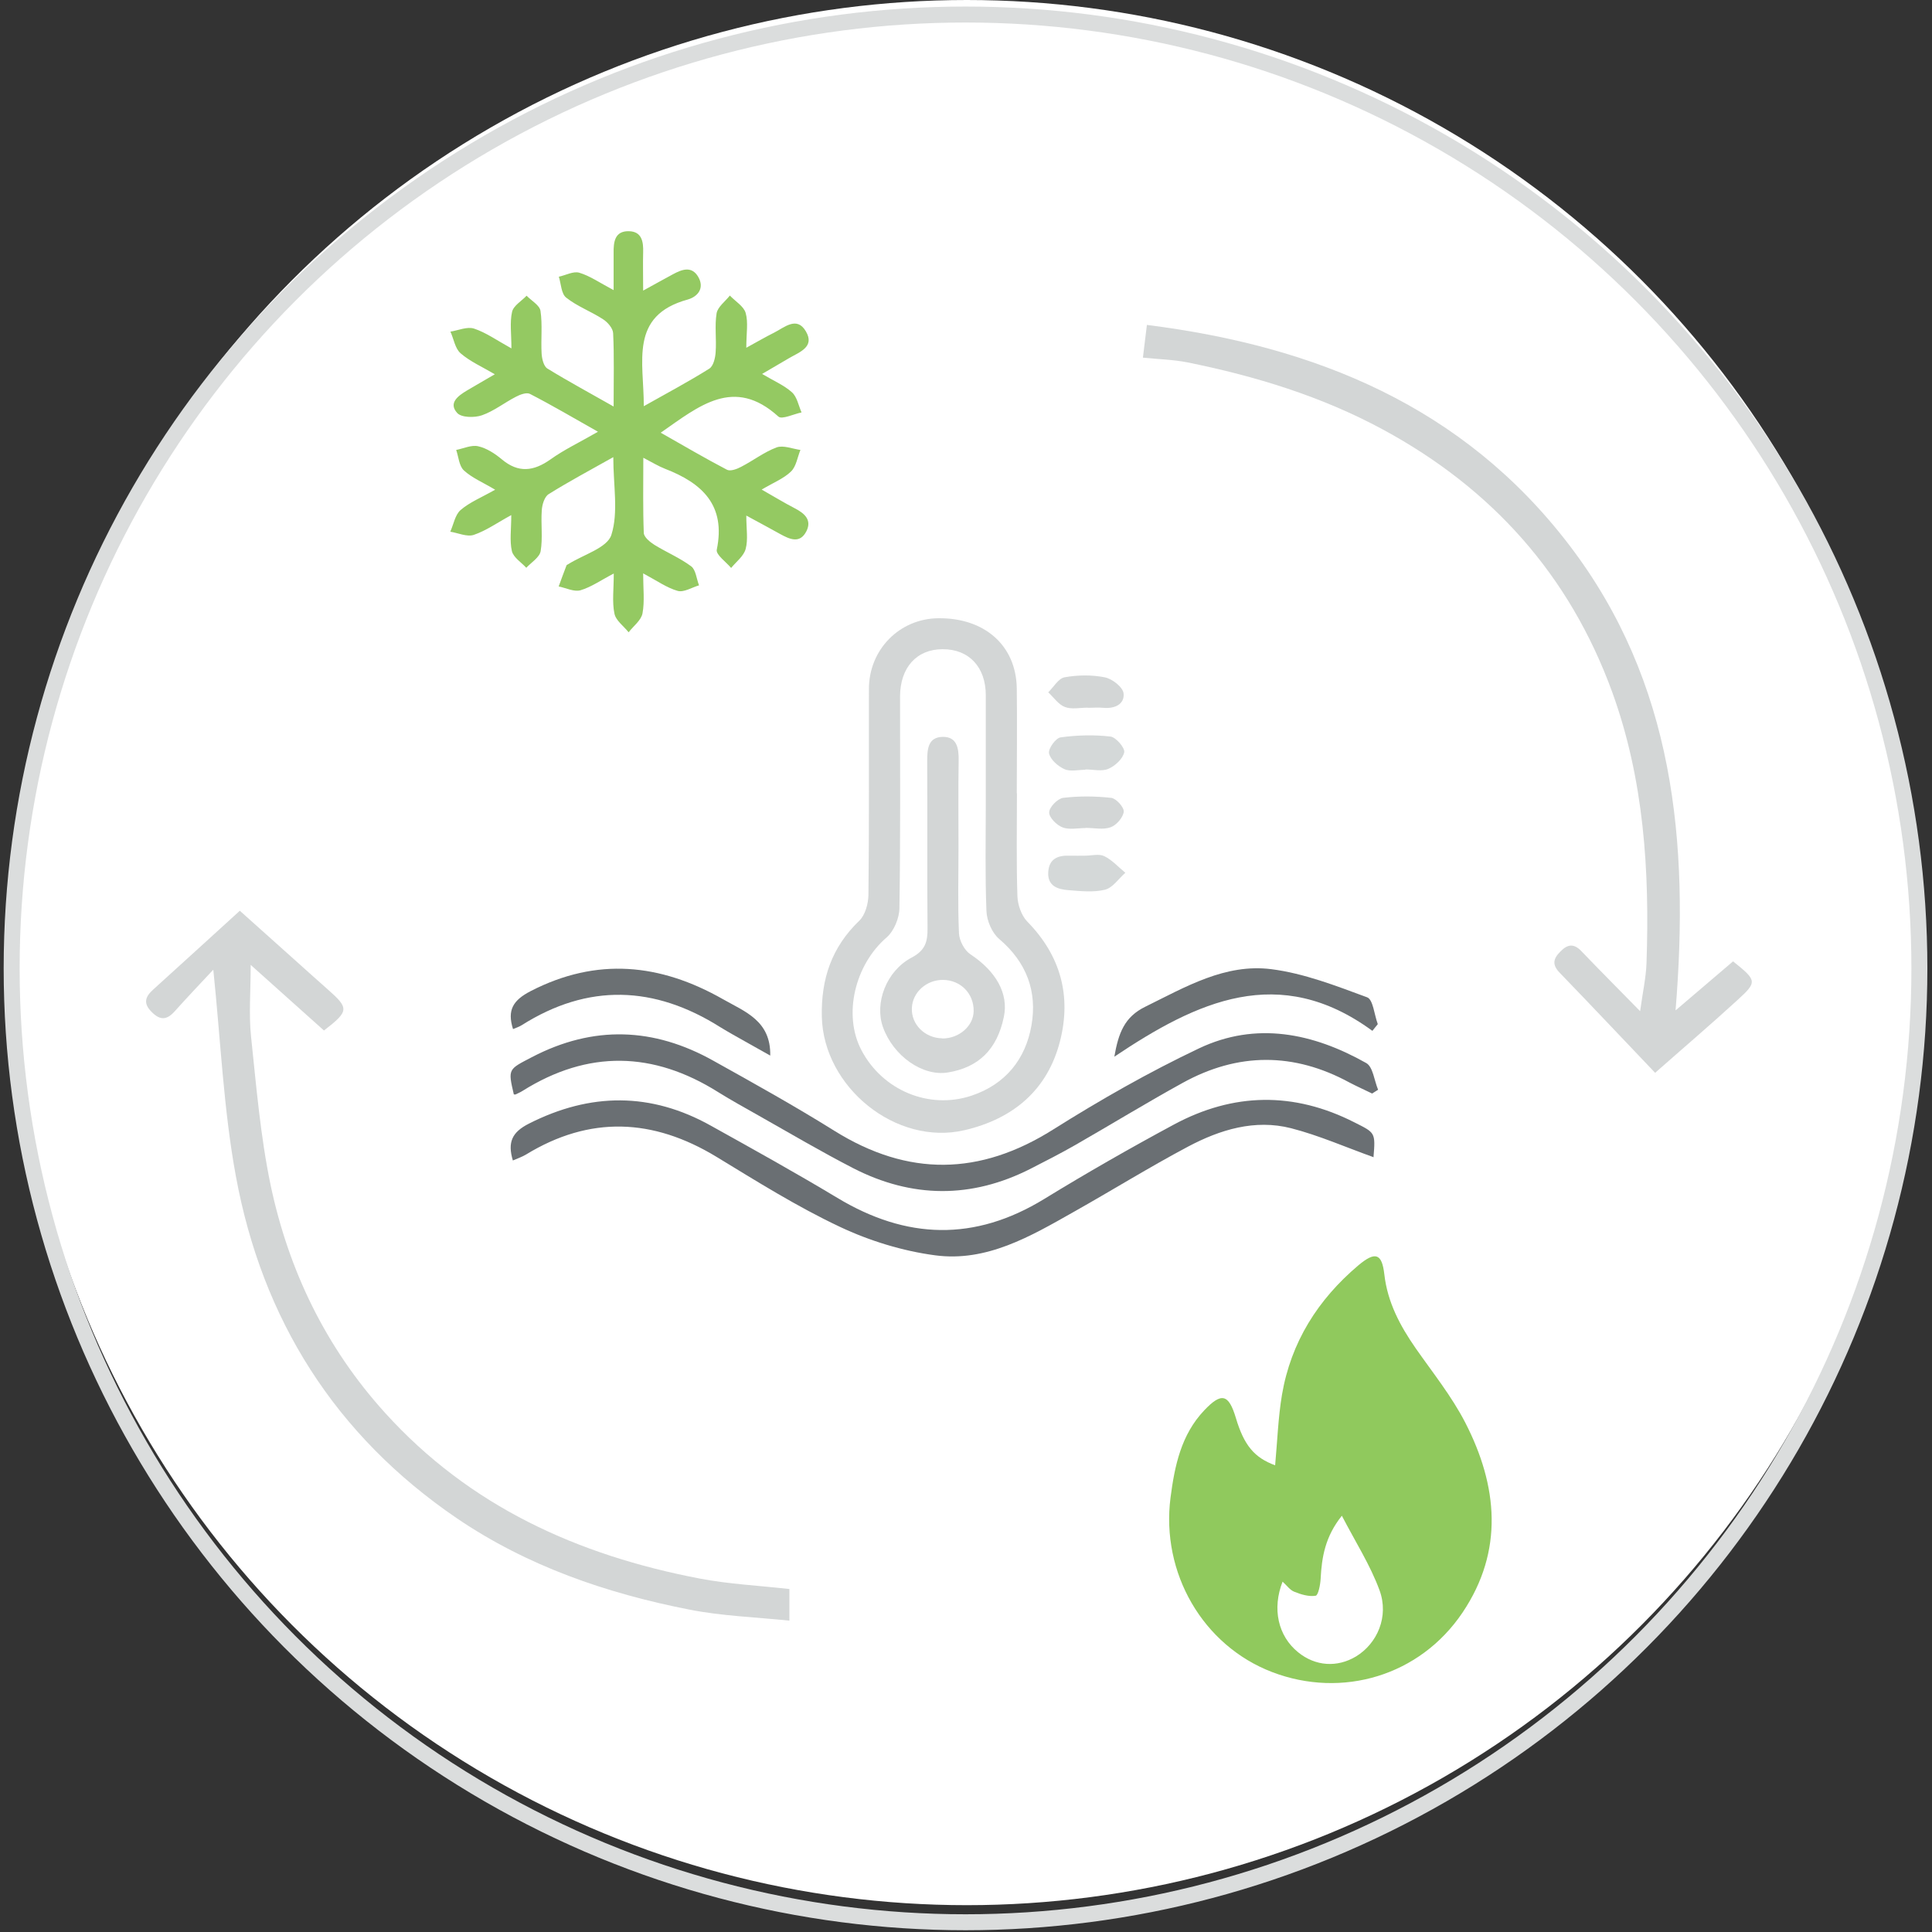 <?xml version="1.0" encoding="UTF-8"?>
<svg id="Layer_1" data-name="Layer 1" xmlns="http://www.w3.org/2000/svg" viewBox="0 0 121 121">
  <rect x="0" y="0" width="121" height="121" fill="#333333" stroke="none"/>
  <defs>
    <style>
      .cls-1 {
        fill: #fff;
      }

      .cls-2 {
        fill: #94c962;
      }

      .cls-3 {
        fill: #90c95d;
      }

      .cls-4 {
        fill: #d4d8d8;
      }

      .cls-5 {
        fill: none;
        stroke: #dbdddd;
        stroke-miterlimit: 10;
      }

      .cls-6 {
        fill: #6a6f73;
      }

      .cls-7 {
        fill: #d3d6d6;
      }

      .cls-8 {
        fill: #6b7073;
      }
    </style>
  </defs>
  <circle class="cls-1" cx="60.55" cy="59.66" r="59.66"/>
  <g>
    <circle class="cls-5" cx="60.47" cy="60.65" r="59.74"/>
    <g>
      <path class="cls-3" d="M79.86,91.78c.14-1.53.19-3,.43-4.43.56-3.29,2.25-5.96,4.78-8.1,1.06-.89,1.48-.76,1.63.56.2,1.76.99,3.23,1.97,4.64,1.07,1.53,2.25,3,3.1,4.65,2.03,3.95,2.43,8.02-.17,11.89-2.67,3.97-7.54,5.41-11.93,3.73-4.33-1.66-6.97-6.2-6.36-10.93.26-1.99.66-3.93,2.11-5.46,1.08-1.14,1.53-1.03,1.98.47.51,1.71,1.15,2.49,2.46,2.97ZM80.33,99.05c-.67,1.7-.29,3.41.97,4.43,1.08.88,2.45.97,3.63.26,1.33-.81,2.07-2.5,1.47-4.14-.58-1.58-1.51-3.03-2.36-4.67-1.05,1.31-1.26,2.6-1.33,3.96-.02.37-.15,1.02-.31,1.05-.43.07-.92-.08-1.34-.25-.28-.11-.48-.41-.73-.63Z"/>
      <path class="cls-2" d="M47.7,30.66c.81.46,1.43.84,2.07,1.17.6.31,1.09.72.74,1.43-.41.82-1.06.51-1.66.18-.63-.35-1.26-.69-2.11-1.15,0,.84.12,1.5-.04,2.09-.12.45-.59.8-.91,1.19-.32-.38-.96-.83-.9-1.14.58-2.79-.91-4.17-3.24-5.07-.41-.16-.78-.39-1.36-.69,0,1.67-.03,3.19.03,4.71.01.26.39.57.66.74.76.47,1.6.82,2.31,1.35.29.22.33.78.49,1.19-.45.13-.94.45-1.33.35-.68-.19-1.29-.63-2.17-1.1,0,.95.1,1.75-.04,2.5-.08.44-.57.8-.87,1.19-.31-.39-.81-.74-.89-1.18-.15-.73-.04-1.52-.04-2.5-.81.42-1.41.85-2.09,1.05-.4.11-.91-.15-1.36-.24.16-.44.32-.88.49-1.32.01-.03.06-.05.1-.07.94-.6,2.45-1.02,2.71-1.84.45-1.42.12-3.09.12-4.87-1.47.83-2.79,1.53-4.05,2.32-.26.16-.41.66-.43,1.02-.06.85.07,1.72-.07,2.55-.07.39-.58.7-.9,1.04-.31-.34-.8-.64-.9-1.04-.15-.65-.04-1.36-.04-2.26-.88.48-1.58.98-2.35,1.24-.42.14-.98-.12-1.47-.2.21-.46.3-1.06.65-1.36.57-.49,1.3-.78,2.16-1.27-.77-.46-1.45-.74-1.96-1.21-.3-.28-.33-.85-.48-1.28.46-.09.96-.33,1.38-.23.53.12,1.05.46,1.48.82,1.04.87,1.99.75,3.05,0,.85-.61,1.81-1.06,2.97-1.73-1.54-.87-2.88-1.66-4.26-2.37-.21-.11-.62.04-.88.18-.72.37-1.38.9-2.13,1.16-.46.16-1.29.15-1.55-.15-.56-.62.06-1.07.61-1.4.52-.31,1.05-.61,1.75-1.02-.8-.47-1.55-.8-2.14-1.31-.35-.3-.43-.9-.64-1.36.5-.08,1.05-.33,1.48-.19.75.25,1.42.73,2.34,1.24,0-.89-.11-1.62.04-2.29.09-.39.6-.68.91-1.01.3.31.82.6.87.95.13.87.02,1.78.07,2.67.02.33.13.8.36.94,1.3.8,2.64,1.52,4.15,2.38,0-1.69.04-3.14-.03-4.59-.01-.31-.35-.7-.64-.88-.75-.49-1.61-.8-2.3-1.35-.31-.24-.32-.86-.46-1.31.43-.09.91-.36,1.28-.25.67.2,1.28.63,2.15,1.09,0-.9,0-1.61,0-2.32-.01-.7.07-1.39.96-1.37.81.02.91.66.89,1.32-.02.72,0,1.43,0,2.4.75-.41,1.3-.72,1.86-1.02.57-.31,1.18-.54,1.59.16.41.71-.03,1.24-.66,1.42-3.68,1.01-2.74,3.91-2.75,6.68,1.47-.83,2.81-1.54,4.1-2.35.26-.16.38-.68.4-1.04.06-.81-.07-1.64.06-2.43.07-.4.54-.74.83-1.11.34.36.87.67.99,1.09.17.59.04,1.27.04,2.18.71-.39,1.21-.68,1.73-.94.66-.33,1.43-1.06,2-.09.58.98-.4,1.3-1.05,1.68-.51.3-1.03.6-1.69.99.74.44,1.38.71,1.87,1.15.32.29.41.83.6,1.26-.49.1-1.23.46-1.45.26-2.79-2.53-4.97-.66-7.37,1.01,1.43.81,2.77,1.6,4.15,2.32.21.11.62-.04.88-.18.76-.39,1.45-.93,2.23-1.22.42-.15.99.09,1.49.16-.19.46-.26,1.03-.59,1.35-.45.44-1.09.69-1.85,1.14Z"/>
      <path class="cls-7" d="M108.53,60.2c1.51,1.21,1.54,1.29.29,2.43-1.69,1.55-3.44,3.04-5.16,4.56-2.02-2.12-3.99-4.21-5.98-6.27-.49-.51-.4-.88.05-1.33.47-.48.86-.5,1.33,0,1.14,1.19,2.31,2.36,3.66,3.74.17-1.23.37-2.12.4-3.02.2-5.77-.16-11.49-2.15-16.97-2.67-7.32-7.52-12.74-14.36-16.44-3.85-2.08-7.97-3.34-12.22-4.2-.9-.18-1.83-.2-2.81-.3.08-.68.15-1.23.25-2.05,10.57,1.33,19.8,5.1,26.43,13.76,6.6,8.62,7.54,18.63,6.68,29.17,1.26-1.08,2.44-2.08,3.6-3.07Z"/>
      <path class="cls-7" d="M13.35,60.74c-.78.83-1.61,1.71-2.42,2.61-.48.53-.89.57-1.42.04-.56-.55-.42-.96.09-1.42,1.77-1.6,3.54-3.22,5.42-4.93.86.77,2.05,1.83,3.24,2.9.75.67,1.5,1.35,2.26,2.02,1.35,1.19,1.35,1.36-.23,2.58-1.42-1.27-2.85-2.55-4.59-4.11,0,1.69-.12,3.09.02,4.46.33,3.12.59,6.27,1.23,9.34,1.13,5.34,3.45,10.15,7.16,14.25,5.31,5.87,12.08,8.92,19.69,10.38,1.82.35,3.68.44,5.64.66v1.98c-2.14-.22-4.23-.29-6.26-.69-5.2-1.02-10.17-2.73-14.58-5.73-7.61-5.19-12.18-12.44-13.83-21.43-.77-4.18-.95-8.48-1.41-12.91Z"/>
      <path class="cls-7" d="M63.69,49.68c0,2.15-.04,4.3.03,6.45.02.54.25,1.21.62,1.59,2.09,2.13,2.77,4.66,2.05,7.48-.78,3.07-2.94,4.87-5.97,5.58-4.3,1.01-8.85-2.69-8.95-7.11-.05-2.37.62-4.35,2.35-6.01.37-.36.56-1.06.57-1.61.05-4.3.02-8.6.03-12.9,0-2.47,1.92-4.41,4.35-4.43,2.9-.03,4.87,1.71,4.91,4.39.03,2.19,0,4.38,0,6.57ZM61.74,50.24c0-2.23,0-4.46,0-6.69,0-1.78-1.06-2.9-2.71-2.89-1.62,0-2.65,1.15-2.66,2.94,0,4.42.03,8.84-.04,13.26,0,.63-.34,1.45-.8,1.85-1.98,1.7-2.75,4.84-1.58,7.06,1.32,2.52,4.24,3.74,6.9,2.85,2.12-.71,3.38-2.28,3.75-4.4.37-2.12-.3-3.95-2.02-5.41-.45-.38-.78-1.15-.8-1.76-.09-2.27-.04-4.54-.04-6.81Z"/>
      <path class="cls-6" d="M86.04,72.48c-1.76-.63-3.43-1.37-5.18-1.82-2.27-.58-4.45.09-6.45,1.15-2.43,1.29-4.78,2.75-7.18,4.1-2.69,1.52-5.44,3.14-8.66,2.71-2.04-.27-4.12-.91-5.98-1.79-2.67-1.26-5.19-2.84-7.72-4.38-3.97-2.41-7.92-2.59-11.93-.14-.23.14-.5.23-.82.37-.34-1.14-.06-1.77,1.01-2.31,3.85-1.95,7.63-1.97,11.39.13,2.66,1.48,5.31,2.95,7.92,4.52,4.33,2.61,8.6,2.74,12.96.07,2.66-1.63,5.37-3.18,8.12-4.66,3.72-2,7.5-2.07,11.3-.14,1.31.66,1.33.62,1.2,2.2Z"/>
      <path class="cls-6" d="M85.92,68.48c-.47-.23-.94-.44-1.4-.68-3.49-1.9-6.99-1.89-10.45.02-2.27,1.25-4.49,2.61-6.74,3.9-.91.52-1.85,1-2.79,1.48-3.7,1.88-7.42,1.85-11.09-.03-2.02-1.04-3.97-2.19-5.95-3.31-.85-.48-1.7-.95-2.52-1.46-4.07-2.56-8.15-2.65-12.25-.08-.14.09-.29.15-.43.22-.03.02-.08,0-.12,0-.38-1.62-.34-1.56,1.13-2.33,3.85-2.01,7.64-1.87,11.38.23,2.55,1.42,5.1,2.84,7.58,4.39,4.61,2.87,9.09,2.81,13.69-.09,2.94-1.85,5.99-3.59,9.13-5.08,3.58-1.7,7.15-.96,10.48.92.42.24.5,1.1.74,1.67-.13.08-.25.16-.38.24Z"/>
      <path class="cls-8" d="M85.95,64.56c-5.84-4.27-10.98-1.85-16.16,1.62.26-1.48.63-2.49,1.94-3.13,2.52-1.24,5.01-2.72,7.9-2.35,2.04.26,4.04,1.04,5.99,1.76.38.14.45,1.1.67,1.68-.11.14-.22.27-.33.41Z"/>
      <path class="cls-8" d="M32.13,64.45c-.38-1.2.01-1.81,1.11-2.38,4.14-2.13,8.1-1.73,12.04.51,1.39.79,3,1.35,2.96,3.53-.55-.31-1.05-.59-1.55-.87-.53-.3-1.06-.59-1.58-.91-4.12-2.6-8.27-2.76-12.44-.12-.16.1-.35.16-.54.24Z"/>
      <path class="cls-4" d="M67.98,48.21c-.44,0-.95.13-1.32-.04-.4-.18-.88-.6-.96-.99-.06-.29.42-.96.73-1,1.03-.14,2.09-.17,3.12-.05.34.04.91.71.86.98-.08.41-.57.86-.99,1.04-.41.18-.95.04-1.44.04h0Z"/>
      <path class="cls-4" d="M67.96,53.59c.4,0,.87-.13,1.2.03.49.24.88.68,1.32,1.04-.42.37-.79.94-1.27,1.06-.72.18-1.53.09-2.29.03-.67-.05-1.32-.25-1.27-1.13.05-.84.61-1.06,1.35-1.03.32.01.65,0,.97,0Z"/>
      <path class="cls-7" d="M67.99,51.86c-.48,0-1.02.12-1.44-.04-.37-.14-.85-.62-.84-.94,0-.32.52-.86.87-.91.99-.12,2.02-.11,3.02,0,.31.04.81.6.78.87-.05.37-.46.84-.82.97-.46.17-1.04.04-1.56.04Z"/>
      <path class="cls-7" d="M68.13,44.32c-.48,0-1.01.12-1.43-.04-.41-.15-.7-.6-1.05-.92.34-.33.64-.87,1.02-.94.82-.15,1.71-.16,2.52,0,.47.09,1.14.62,1.18,1.01.07.68-.57.97-1.27.9-.32-.03-.64,0-.96,0Z"/>
      <path class="cls-7" d="M60.03,53.09c0,1.79-.05,3.57.03,5.36.02.46.34,1.07.72,1.32,1.59,1.05,2.4,2.45,2.09,3.92-.42,2.03-1.58,3.17-3.52,3.48-1.57.25-3.4-1.03-4.05-2.84-.54-1.5.2-3.52,1.8-4.36.85-.45,1-.99.99-1.83-.03-3.49,0-6.98-.02-10.47,0-.75.05-1.5.96-1.52.9-.02,1.02.7,1.01,1.47-.03,1.83-.01,3.65-.01,5.48ZM59.02,65.04c1.05,0,1.95-.78,1.96-1.72.01-1.1-.81-1.93-1.91-1.95-1.04-.01-1.92.77-1.96,1.76-.05,1.03.82,1.89,1.91,1.9Z"/>
    </g>
  </g>
</svg>